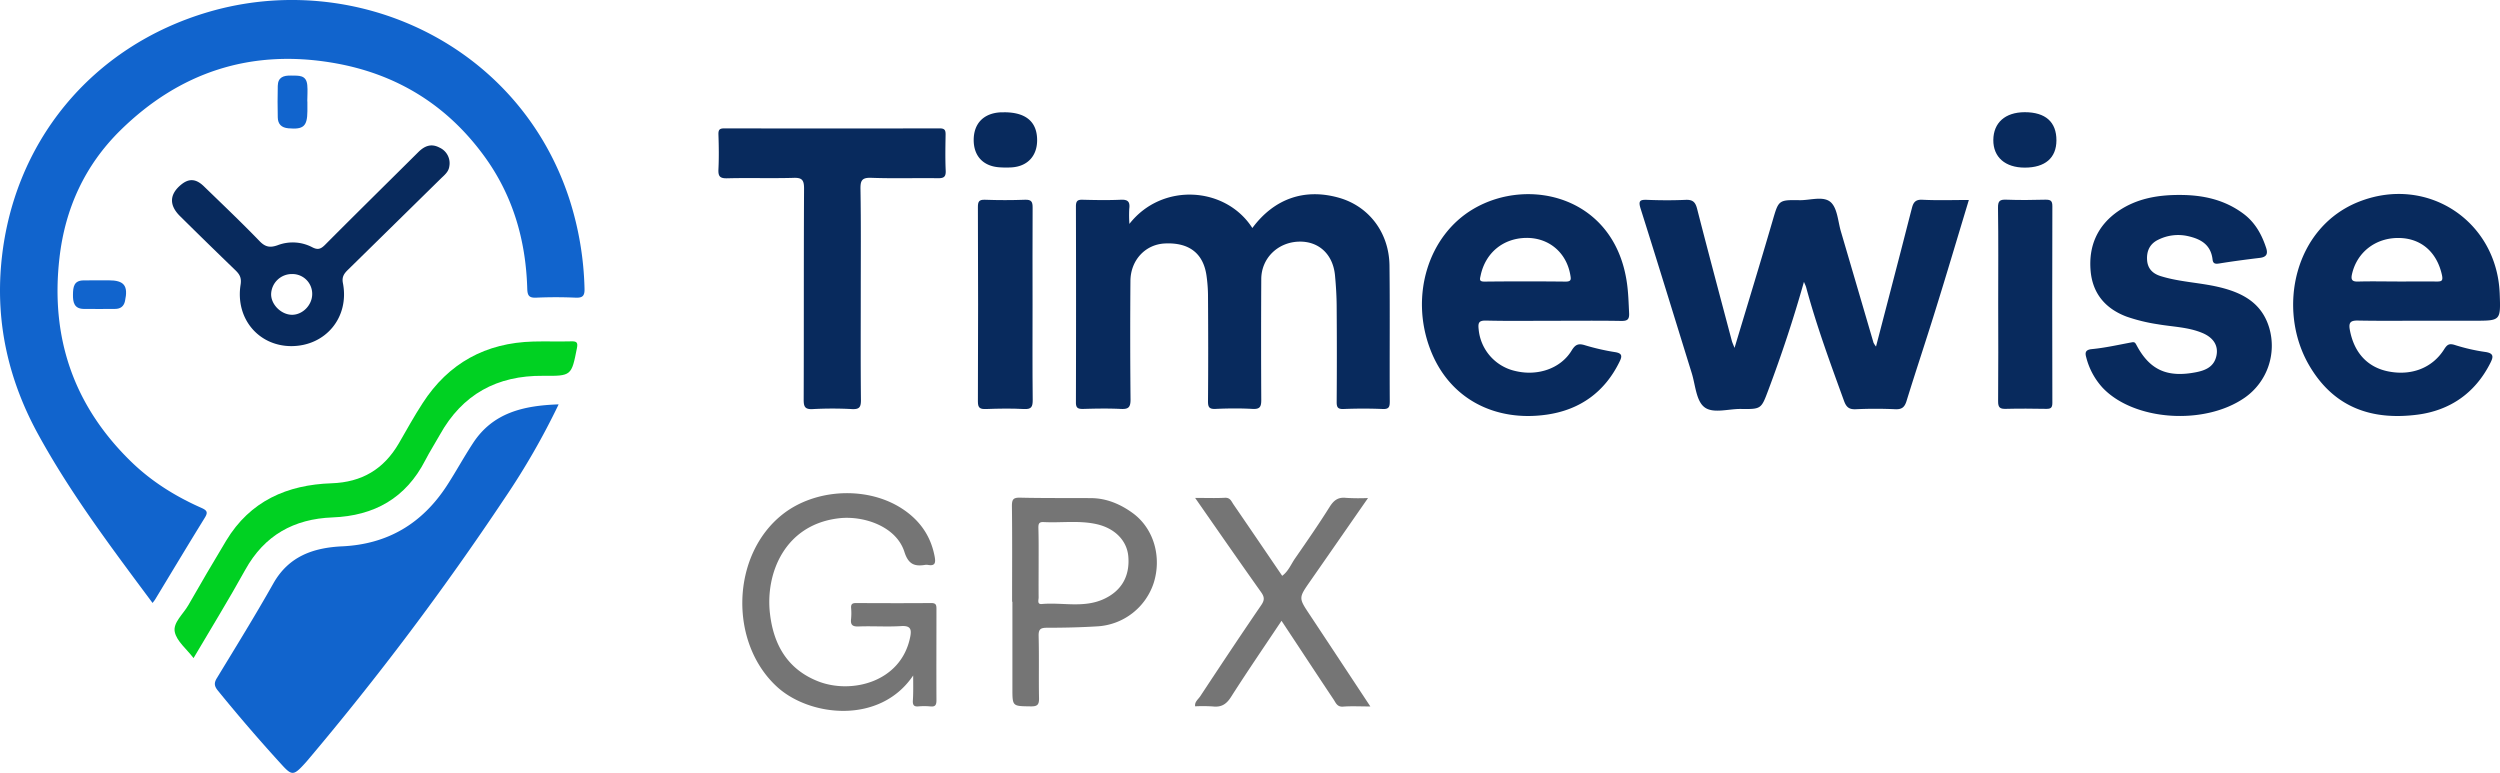 <svg xmlns="http://www.w3.org/2000/svg" viewBox="0 0 1148.46 354.99"><defs><style>.cls-1{fill:#1164cd;}.cls-2{fill:#082a5d;}.cls-3{fill:#00d122;}.cls-4{fill:#757575;}</style></defs><g id="Layer_2" data-name="Layer 2"><g id="Layer_1-2" data-name="Layer 1"><path class="cls-1" d="M70.09,277c-19-25.55-37.92-50.57-53-78.28C4,174.52-1.9,148.77.54,121.43,5.5,65.66,42,21.27,95.8,5.49,163.15-14.26,238.69,20.34,261.74,92a145.31,145.31,0,0,1,6.78,40.59c.1,3.35-.87,4.29-4.15,4.15-6-.26-12-.27-18,0-3.31.15-4.07-.92-4.16-4.17-.65-22.43-6.69-43.19-20.17-61.4C204.73,47.7,181.5,33.69,152.88,28.85c-37.77-6.4-70.4,4.35-97.55,31-16.26,16-25.4,35.78-28,58.53-4.23,36.55,6.4,67.87,32.85,93.64,9.39,9.15,20.38,16,32.3,21.27,2.58,1.15,3.19,2,1.61,4.53-7.68,12.42-15.18,24.95-22.75,37.44C71,275.85,70.54,276.35,70.09,277Z"/><path class="cls-1" d="M256.63,185.76A335.54,335.54,0,0,1,231.76,229a1328.64,1328.64,0,0,1-90.5,120.33c-.64.77-1.32,1.5-2,2.23-4.29,4.61-5.33,4.64-9.52.07q-15.34-16.77-29.67-34.41c-1.63-2-1.82-3.45-.47-5.66,8.78-14.47,17.7-28.87,26-43.59,7.12-12.56,18.53-16.39,31.74-17,20.83-1,36.62-10.51,47.89-27.79,4.16-6.39,7.8-13.12,12-19.52C226.39,189.54,240.53,186.31,256.63,185.76Z"/><path class="cls-2" d="M518.83,102.86c15-19.2,44.26-17.22,56.48,1.89,10-13.49,23.91-18.36,39.69-13.93,13.81,3.88,23.12,16,23.31,31.16.25,20.82,0,41.66.13,62.48,0,2.42-.37,3.55-3.21,3.43-6-.25-12-.24-18,0-2.8.11-3.2-.91-3.18-3.39q.16-21.5,0-43c0-5-.3-10-.77-15-.93-9.78-7.57-15.82-16.73-15.49-9.64.35-17.09,7.66-17.14,17.18q-.15,27.75,0,55.49c0,3.12-.56,4.36-4,4.17-5.65-.32-11.33-.26-17,0-3,.13-3.49-.88-3.47-3.64.14-16.17.11-32.33,0-48.49a68.57,68.57,0,0,0-.67-8.94c-1.42-10.39-8-15.47-19.16-14.93-8.93.42-15.74,7.62-15.81,17.22q-.21,27.24.05,54.49c0,3.6-1,4.47-4.45,4.3-5.82-.29-11.66-.17-17.49,0-2.32,0-3.16-.53-3.15-3q.12-45,0-90c0-2.4.64-3.17,3-3.1,5.83.15,11.68.26,17.5,0,3.38-.17,4.43.91,4,4.17A57.69,57.69,0,0,0,518.83,102.86Z"/><path class="cls-2" d="M796.82,159.82c5.87-19.54,11.76-38.78,17.39-58.09,2.85-9.75,2.65-9.94,12.48-9.77,4.91.09,11-2.11,14.39,1,3,2.81,3.24,8.72,4.58,13.3q7.51,25.58,15,51.16a10.35,10.35,0,0,0,1.15,1.78c3.91-15,7.7-29.58,11.47-44.11,1.7-6.56,3.35-13.12,5.07-19.68.62-2.39,1.61-3.81,4.73-3.65,7,.36,14,.11,21.38.11C899.24,109.09,894.25,126,889,142.8c-4.28,13.83-8.89,27.56-13.16,41.4-.89,2.86-2.13,3.93-5.21,3.79-6-.27-12-.28-18,0-3.19.16-4.47-.92-5.55-3.91-6.26-17.23-12.6-34.43-17.38-52.15-.17-.62-.49-1.21-1-2.45-4.84,17.21-10.3,33.56-16.36,49.72-3.27,8.69-3.22,8.81-12.61,8.67-5.77-.08-13,2.32-16.91-.95-3.66-3-4-10.15-5.66-15.51-7.83-25.2-15.54-50.44-23.5-75.6-1.16-3.67-.2-4.13,3.12-4,5.83.23,11.67.26,17.49,0,3.23-.15,4.53.89,5.34,4.06,5.2,20.32,10.63,40.58,16,60.85C795.91,157.68,796.35,158.58,796.82,159.82Z"/><path class="cls-2" d="M713.74,147.36c-10.32,0-20.64.16-31-.09-3.32-.08-3.81.93-3.48,3.91a21.64,21.64,0,0,0,16.81,19.24c10.28,2.5,20.82-1.09,25.87-9.33,1.7-2.79,3.06-3.47,6.17-2.49a104.18,104.18,0,0,0,14,3.19c3.16.54,3.08,1.92,1.94,4.25-6.84,14.1-18.27,22.25-33.5,24.44-23.61,3.4-45-7.11-53.68-30.46-9.08-24.31-.78-51.77,19.92-64,25.56-15.12,65-5.7,70.6,34,.66,4.64.77,9.25,1,13.89.13,2.94-.89,3.57-3.68,3.52-10.32-.18-20.64-.07-31-.07Zm-12.65-38.07c-10.58.15-18.66,6.85-20.88,17.13-.41,1.89-.87,3,1.92,2.94q18.45-.2,36.92,0c2.94.05,2.67-1.11,2.3-3.2C719.53,115.94,711.47,109.15,701.09,109.29Z"/><path class="cls-2" d="M1114.28,147.33c-10.32,0-20.65.13-31-.07-3.3-.07-4.45.75-3.83,4.15,1.88,10.47,8,17.24,17.58,19.19,10.58,2.15,20.24-1.47,25.68-10,1.37-2.16,2.24-3,5-2.12a85.7,85.7,0,0,0,14,3.21c4.24.6,3.61,2.52,2.23,5.23-7,13.77-18.56,21.66-33.47,23.58-20.25,2.59-38.21-2.73-49.87-23-14.67-25.54-6.78-63.38,23.48-75,31.16-12,63,9.1,64.25,42.46.46,12.36.46,12.36-11.57,12.38C1129.26,147.34,1121.77,147.33,1114.28,147.33Zm-13-18v0c6,0,12-.09,17.92,0,2.32,0,3.2-.15,2.59-3-2.29-10.42-9.44-16.8-19.58-17-10.79-.22-19.47,6.47-21.75,16.65-.59,2.64.15,3.46,2.91,3.36C1089.32,129.17,1095.3,129.31,1101.27,129.31Z"/><path class="cls-2" d="M1001.44,89.56c10.51,0,20.38,2.14,29,8.51,5.45,4,8.55,9.56,10.6,15.84.92,2.81.07,4.2-2.92,4.56-6.25.75-12.5,1.57-18.71,2.58-1.88.3-2.81,0-3-1.92-.82-6.7-5.31-9.32-11.35-10.67a20.43,20.43,0,0,0-13.54,1.64c-3.83,1.81-5.47,5.09-5.18,9.38.28,4,2.62,6.24,6.26,7.37,8.57,2.67,17.61,2.93,26.31,4.93,10.83,2.5,20,7.1,23.5,18.7a29.11,29.11,0,0,1-11.12,32.14c-18.57,13-51.16,10.71-65.48-4.6a32.42,32.42,0,0,1-7.41-13.79c-.51-1.82-.75-3.54,2.52-3.85,6.2-.59,12.33-2,18.47-3.13,1.26-.23,1.54.27,2.1,1.31,6.11,11.51,14.18,15,27.36,12.43,4.61-.9,8.29-2.66,9.34-7.55,1-4.64-1.37-8.35-6.44-10.47-6.51-2.73-13.57-2.82-20.4-4A79.6,79.6,0,0,1,977,145.48c-9.72-3.63-15.67-10.55-16.6-21-1-11.41,3.08-20.82,12.63-27.45C981.58,91.16,991.31,89.51,1001.44,89.56Z"/><path class="cls-2" d="M395.42,134.85c0,16.32-.09,32.63.08,49,0,3.25-.79,4.23-4.08,4.08a165.72,165.72,0,0,0-18,0c-3.73.22-4.24-1.18-4.22-4.48.12-32.29,0-64.59.17-96.89,0-3.92-1-5-4.86-4.85-10.15.29-20.32-.06-30.47.2-3.41.09-4.15-1-4-4.15.26-5.31.18-10.65,0-16-.07-2.22.58-2.79,2.77-2.78q49.45.09,98.9,0c2.37,0,2.71.95,2.68,2.93-.09,5.5-.2,11,.05,16.48.13,3-1,3.52-3.69,3.48-10.15-.14-20.32.2-30.46-.18-4.38-.17-5.07,1.27-5,5.23C395.56,102.88,395.42,118.87,395.42,134.85Z"/><path class="cls-3" d="M88.91,302.32c-3.23-4.24-7.71-7.73-8.62-12S84.2,282.1,86.52,278q8.52-14.91,17.37-29.61c11-18.27,28.06-25.7,48.44-26.38,13.95-.47,24-6.5,30.91-18.38,3.58-6.17,7-12.43,10.91-18.42,11.88-18.41,29-27.73,50.81-28.31,5.83-.16,11.66.07,17.49-.09,2.48-.07,3.09.53,2.59,3.07-2.52,12.73-2.45,12.88-15.54,12.76-21.17-.2-37.12,8.5-47.47,27.14-2.17,3.91-4.62,7.68-6.66,11.65-8.91,17.38-23.39,25.53-42.6,26.26-17.74.67-31.31,8.19-40.12,24.1C105.18,275.3,97.09,288.43,88.91,302.32Z"/><path class="cls-4" d="M419.5,310.31C404.24,332.94,372,329.26,357,315.55c-22.24-20.31-21.16-60.56,2.46-79.23,15.17-12,39.26-13.08,55.23-2.46,7.95,5.28,13,12.51,14.71,22,.47,2.64.16,4.25-3.05,3.66a4.44,4.44,0,0,0-1.5,0c-4.93.79-7.62-.47-9.38-6-3.78-11.83-18.88-16.74-30.08-15.43-24.91,2.9-33.77,25.28-31.7,43.62,1.62,14.37,8,25.65,22,31.23,15.25,6.07,38.2.57,42.42-20.21.74-3.61.26-5.4-4.18-5.11-6.48.41-13-.08-19.49.17-2.95.12-3.8-.82-3.46-3.59a27.72,27.72,0,0,0,0-5c-.1-1.79.69-2.18,2.37-2.17,11.5.07,23,.09,34.48,0,2.21,0,2.36,1,2.36,2.73,0,14-.07,28,0,42,0,2.25-.69,3-2.86,2.75a30.51,30.51,0,0,0-5.49,0c-2,.17-2.57-.64-2.49-2.58C419.6,318.27,419.5,314.61,419.5,310.31Z"/><path class="cls-2" d="M133.75,159c-15-.07-25.68-12.68-23.23-28.21.51-3.22-.45-4.77-2.42-6.68q-12.76-12.31-25.38-24.8c-5.09-5-4.92-10,.41-14.42,3.61-3,6.85-2.87,10.54.71,8.61,8.35,17.31,16.62,25.64,25.24,2.63,2.72,4.85,3,8.16,1.84a19.36,19.36,0,0,1,15.93.88c2.5,1.31,3.87.93,5.83-1,14.21-14.29,28.59-28.42,42.88-42.63,2.87-2.86,5.93-4.18,9.8-2.12a7.85,7.85,0,0,1,4.5,8.61c-.33,2.55-2.25,4-3.89,5.6Q181.18,103,159.78,124c-1.77,1.73-2.79,3.27-2.26,6C160.61,145.74,149.62,159,133.75,159Zm9.67-23.69a9.1,9.1,0,0,0-9.27-9.42,9.52,9.52,0,0,0-9.6,9.32c0,4.83,4.78,9.45,9.73,9.4C139.06,144.54,143.31,140.2,143.42,135.28Z"/><path class="cls-4" d="M588.71,285.19c-8,12-15.81,23.38-23.21,35-2.15,3.37-4.47,4.79-8.37,4.34a70.35,70.35,0,0,0-8.1-.06c-.32-2.06,1.4-3.2,2.33-4.6,9.24-14,18.52-28,28-41.84,1.58-2.31,1.58-3.7,0-5.95-10.08-14.19-20-28.5-30.34-43.35,4.91,0,9.31.17,13.68-.06,2.51-.14,3,1.72,4,3.13,7.43,10.82,14.8,21.68,22.32,32.72,2.76-2,4-5.16,5.78-7.8,5.49-7.92,11-15.86,16.1-24,1.91-3,3.94-4.43,7.55-4a97.11,97.11,0,0,0,10,.07c-9,12.93-17.74,25.56-26.54,38.17-5.39,7.74-5.38,7.7-.29,15.36,9.16,13.81,18.28,27.65,27.9,42.22-4.76,0-8.67-.23-12.53.07-2.74.22-3.36-1.8-4.38-3.32C604.72,309.49,597,297.69,588.71,285.19Z"/><path class="cls-4" d="M464.94,276.48c0-14.66.1-29.31-.08-44,0-3,.58-3.93,3.75-3.86,10.82.26,21.65.13,32.47.21,7.3,0,13.83,2.87,19.45,7,9.63,7.16,13.16,20.13,9.49,31.88a29,29,0,0,1-25.52,20c-7.8.49-15.63.67-23.45.67-3,0-4,.59-3.92,3.81.25,9.48,0,19,.18,28.47.07,3.09-.74,3.89-3.84,3.84-8.37-.12-8.38.05-8.39-8.12q0-20,0-40Zm12.19-18h0c0,5.32-.05,10.65,0,16,0,1.11-.79,3.18,1.41,3,9.47-.85,19.19,1.95,28.42-2.24,8.11-3.68,12.13-10.41,11.37-19.58-.6-7.31-6.18-13-14.6-14.88-8.06-1.79-16.25-.52-24.37-.95-2.19-.11-2.36,1-2.34,2.73C477.18,247.79,477.13,253.11,477.13,258.44Z"/><path class="cls-2" d="M474.34,139.81c0,14.63-.09,29.26.07,43.89,0,3.12-.53,4.39-4,4.2-5.8-.32-11.64-.21-17.45,0-2.62.07-3.74-.35-3.73-3.41q.18-44.64,0-89.29c0-2.46.4-3.54,3.2-3.44q9.23.34,18.46,0c3-.11,3.5,1,3.48,3.69C474.28,110.21,474.34,125,474.34,139.81Z"/><path class="cls-2" d="M917.94,139.4c0-14.64.13-29.29-.09-43.93-.05-3.24.9-3.85,3.85-3.74,6,.23,12,.16,18,0,2.3,0,3.13.48,3.12,3q-.13,45.18,0,90.36c0,2.34-.82,2.76-2.87,2.73-6.15-.1-12.32-.17-18.47,0-2.79.09-3.61-.66-3.58-3.55C918,169.35,918,154.38,917.94,139.4Z"/><path class="cls-2" d="M461.52,51.58c10,.06,15,4.6,14.92,13-.06,7.08-4.41,11.77-11.51,12.3a43.4,43.4,0,0,1-5.47,0c-7.68-.38-12.2-5.11-12.16-12.66s4.61-12.15,12.21-12.61C460.34,51.62,461.17,51.59,461.52,51.58Z"/><path class="cls-2" d="M930.16,77c-9,0-14.52-4.8-14.46-12.69s5.4-12.74,14.42-12.77c9.54,0,14.62,4.49,14.57,13C944.65,72.57,939.47,77,930.16,77Z"/><path class="cls-1" d="M141.21,46.58c0,1.5,0,3,0,4.49-.05,7-1.84,8.48-8.72,7.87-3.21-.28-4.82-1.92-4.89-5-.1-4.82-.13-9.65,0-14.48.08-4,2.64-4.83,6.11-4.75s7-.42,7.45,4.37c.23,2.48,0,5,0,7.49Z"/><path class="cls-1" d="M45.84,128.77h4c7.2,0,9.13,2.44,7.58,9.55-.54,2.47-2.13,3.6-4.62,3.59-4.81,0-9.63.09-14.43,0-4.33-.11-4.9-3.12-4.85-6.59s.4-6.47,4.87-6.51C40.87,128.76,43.36,128.77,45.84,128.77Z"/></g></g></svg>